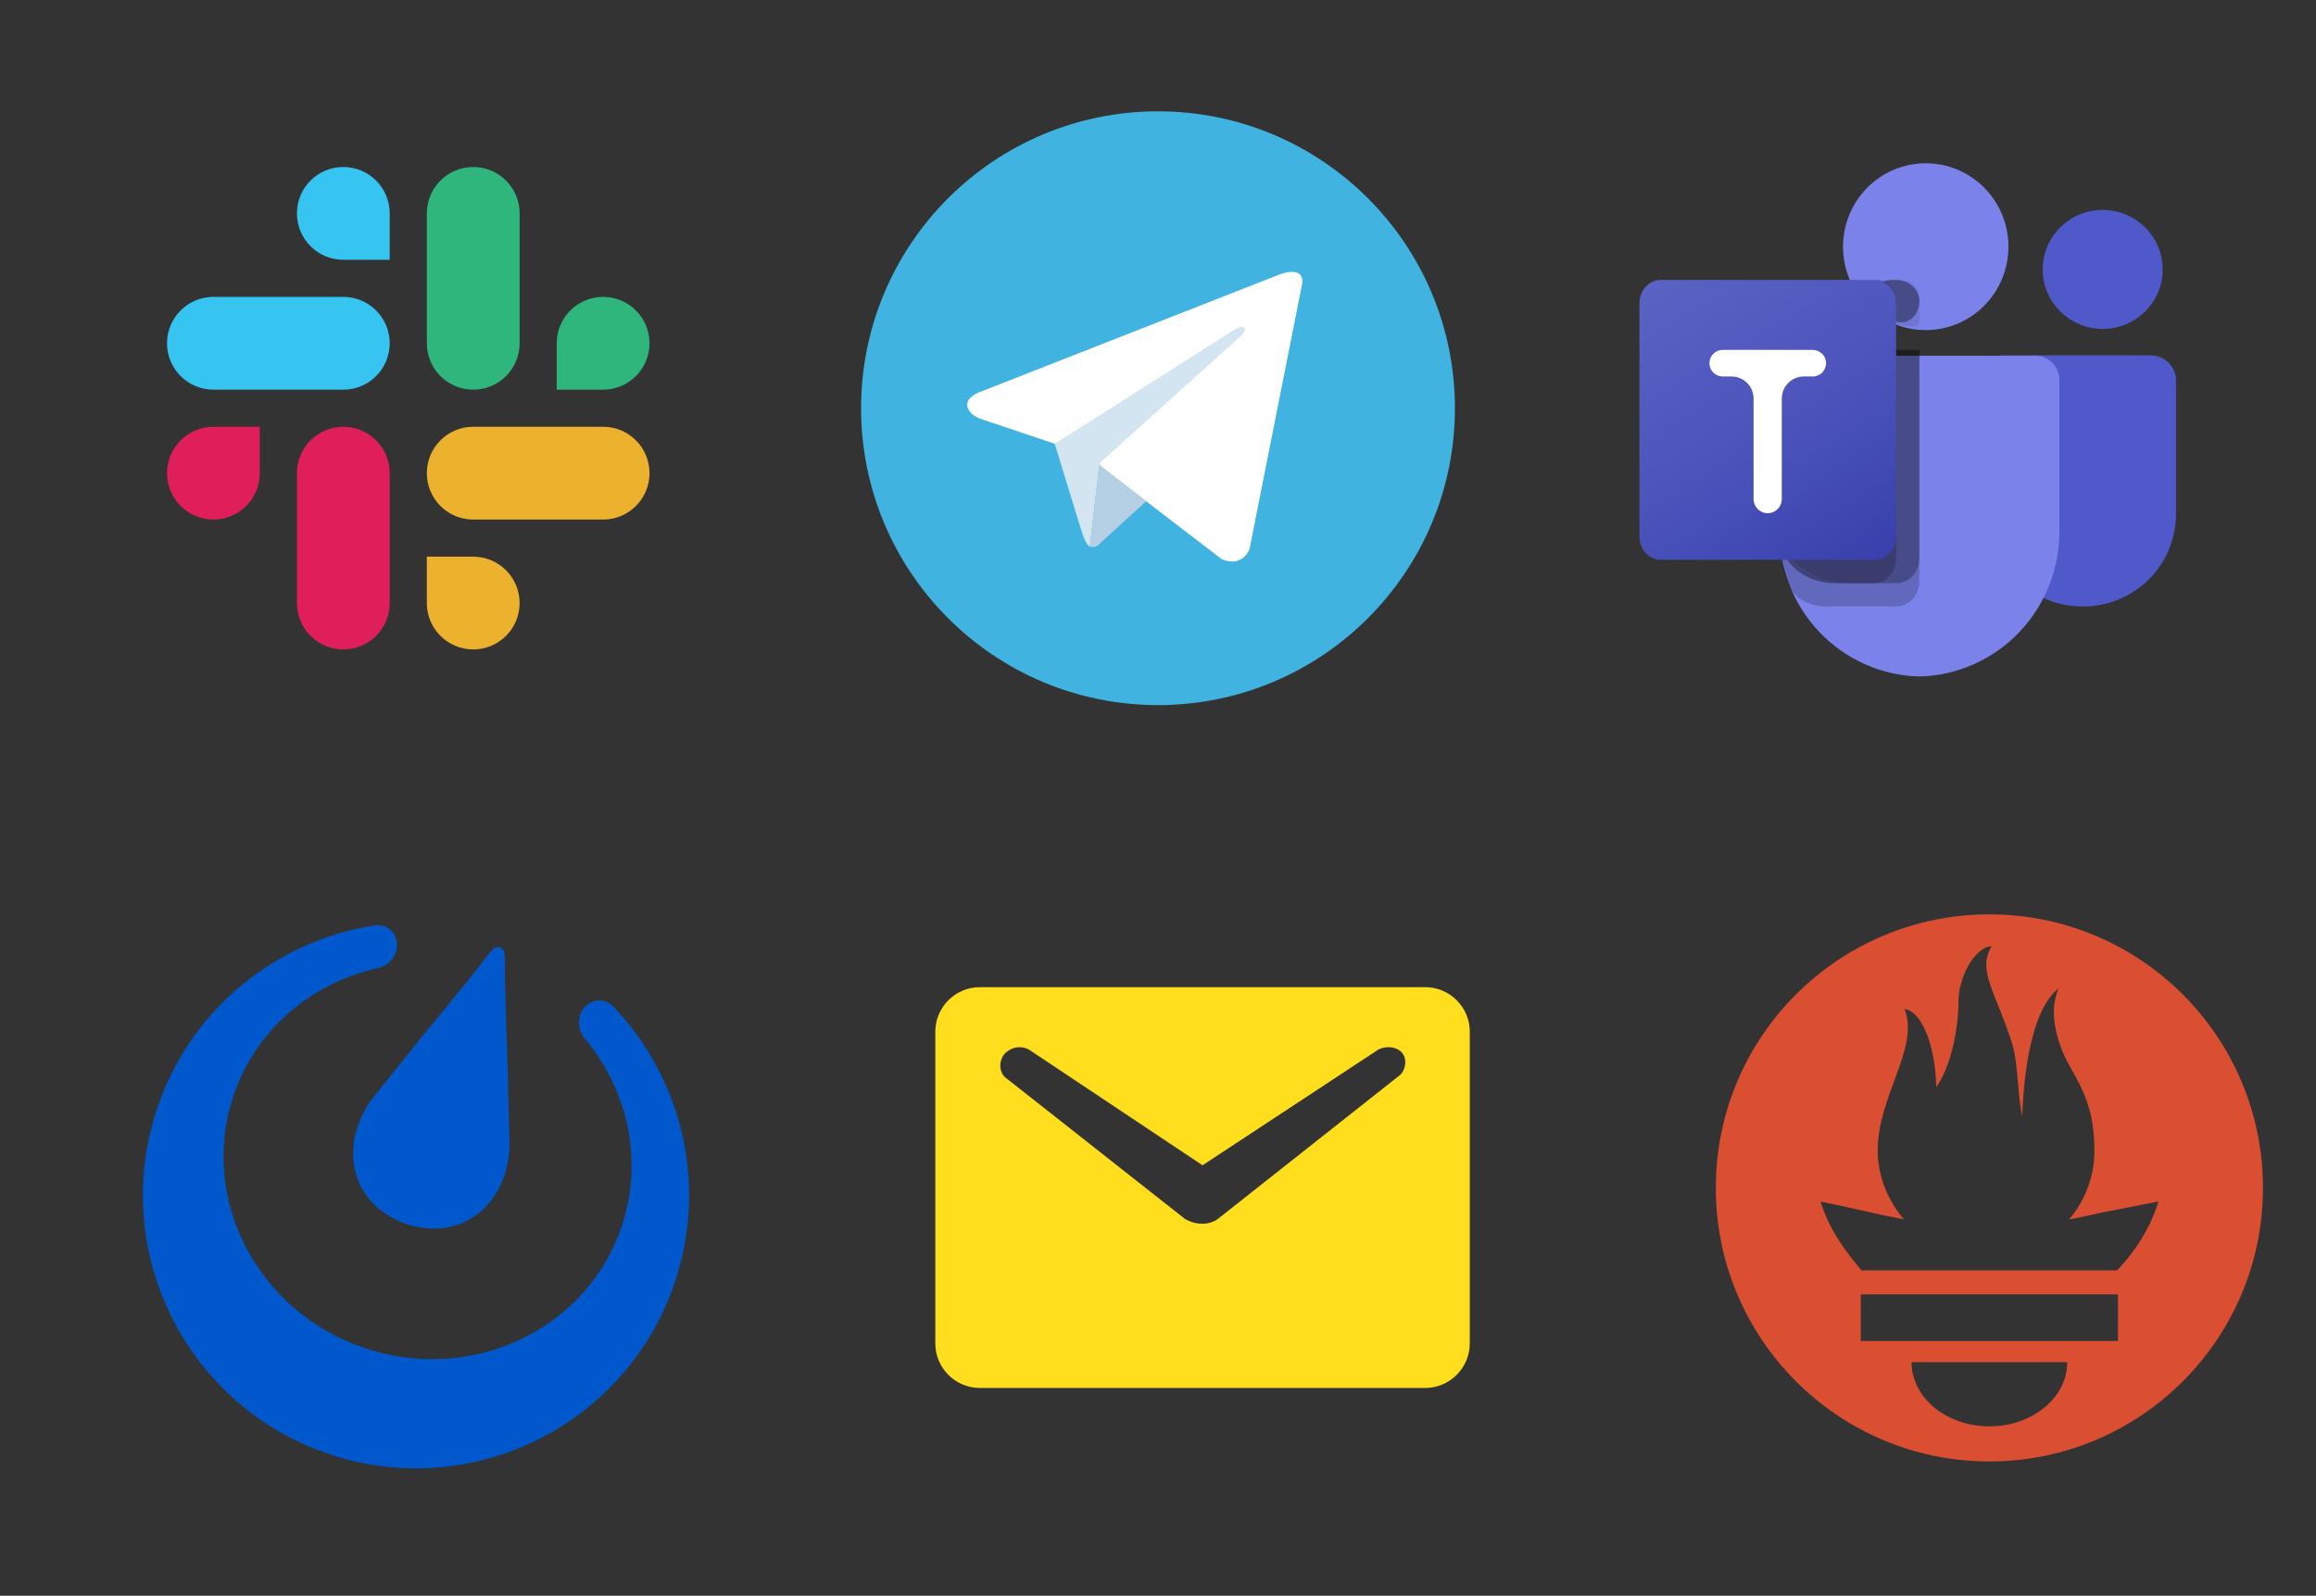 <?xml version="1.0" encoding="UTF-8"?> <svg xmlns="http://www.w3.org/2000/svg" width="312" height="215" viewBox="0 0 312 215" fill="none"><rect x="0" y="0" width="312" height="215" fill="#333333" stroke="none"/><path d="M21.202 149.248C25.75 135.815 37.298 126.732 50.403 124.687C53.048 124.275 54.463 127.293 52.733 129.336V129.336C52.255 129.902 51.592 130.277 50.869 130.439C42.033 132.415 34.502 138.636 31.468 147.599C26.764 161.496 34.649 176.722 49.081 181.608C63.512 186.493 79.025 179.187 83.729 165.291C86.754 156.358 84.575 146.876 78.8 139.944C78.327 139.377 78.031 138.678 77.994 137.94V137.94C77.861 135.258 80.829 133.719 82.68 135.665C91.794 145.249 95.419 159.44 90.884 172.836C84.369 192.078 63.49 202.396 44.249 195.883C25.007 189.368 14.688 168.489 21.202 149.248ZM66.732 127.677C66.92 127.596 67.136 127.578 67.346 127.649C67.551 127.719 67.709 127.86 67.81 128.033L67.83 128.066L67.849 128.105C67.897 128.197 67.938 128.303 67.958 128.433C67.996 128.689 68.013 129.291 68.019 129.907L68.021 130.075C68.023 130.272 68.023 130.466 68.024 130.649V130.802C68.023 131.3 68.019 131.674 68.019 131.674L68.164 137.116L68.377 143.398L68.644 154.315C68.644 154.315 68.644 154.317 68.644 154.321L68.644 154.339C68.644 154.343 68.644 154.347 68.644 154.352L68.644 154.387C68.642 155.01 68.514 159.575 65.276 162.747C61.795 166.158 57.518 165.846 54.735 164.904C51.953 163.962 48.366 161.612 47.672 156.787C47.083 152.687 49.263 149.24 49.93 148.298L49.975 148.236C50.066 148.11 50.119 148.044 50.119 148.044L56.962 139.534L60.948 134.674L64.369 130.438C64.369 130.438 64.872 129.764 65.39 129.101L65.493 128.968C65.666 128.748 65.836 128.535 65.987 128.353L66.074 128.248C66.202 128.096 66.31 127.974 66.386 127.9C66.475 127.814 66.566 127.758 66.655 127.715L66.72 127.682L66.732 127.677Z" fill="#0058CC"></path><path d="M81.251 52.499C84.702 52.499 87.5 49.701 87.5 46.249C87.5 42.798 84.702 40 81.25 40C77.799 40 75 42.798 75 46.25V52.499H81.251ZM63.75 52.499C67.202 52.499 70 49.701 70 46.249V28.75C70 25.298 67.202 22.5 63.75 22.5C60.298 22.5 57.5 25.298 57.5 28.75V46.249C57.5 49.701 60.298 52.499 63.75 52.499Z" fill="#2EB67D"></path><path d="M28.75 57.501C25.298 57.501 22.5 60.299 22.5 63.751C22.5 67.202 25.298 70 28.75 70C32.202 70 35 67.202 35 63.75V57.501H28.75ZM46.25 57.501C42.798 57.501 40 60.299 40 63.751V81.25C40 84.702 42.798 87.5 46.25 87.5C49.702 87.5 52.5 84.702 52.5 81.25V63.751C52.5 60.299 49.702 57.501 46.25 57.501Z" fill="#E01E5A"></path><path d="M57.501 81.251C57.501 84.702 60.299 87.5 63.751 87.5C67.202 87.5 70 84.702 70 81.25C70 77.799 67.202 75 63.75 75H57.501V81.251ZM57.501 63.75C57.501 67.202 60.299 70 63.751 70H81.25C84.702 70 87.5 67.202 87.5 63.75C87.5 60.298 84.702 57.5 81.25 57.5H63.751C60.299 57.5 57.501 60.298 57.501 63.75Z" fill="#ECB22E"></path><path d="M52.499 28.75C52.499 25.298 49.701 22.5 46.249 22.5C42.798 22.5 40 25.298 40 28.75C40 32.202 42.798 35 46.25 35H52.499V28.75ZM52.499 46.25C52.499 42.798 49.701 40 46.249 40H28.75C25.298 40 22.5 42.798 22.5 46.25C22.5 49.702 25.298 52.5 28.75 52.5H46.249C49.701 52.5 52.499 49.702 52.499 46.25Z" fill="#36C5F0"></path><path d="M269.782 47.876H289.728C291.615 47.876 293.143 49.389 293.143 51.257V69.275C293.141 70.91 292.816 72.529 292.185 74.039C291.553 75.549 290.629 76.92 289.464 78.075C288.299 79.231 286.917 80.146 285.396 80.771C283.875 81.395 282.245 81.716 280.599 81.714H280.544C278.898 81.716 277.268 81.395 275.747 80.771C274.226 80.146 272.843 79.231 271.679 78.075C270.514 76.92 269.589 75.549 268.958 74.039C268.327 72.529 268.001 70.91 268 69.275V49.652C268 48.671 268.8 47.876 269.782 47.876ZM283.269 44.314C287.726 44.314 291.345 40.725 291.345 36.303C291.345 31.875 287.726 28.286 283.263 28.286C278.801 28.286 275.182 31.875 275.182 36.303C275.182 40.725 278.801 44.314 283.263 44.314H283.269Z" fill="#5059C9"></path><path d="M259.427 44.471C260.888 44.474 262.336 44.185 263.687 43.621C265.039 43.058 266.267 42.231 267.302 41.188C268.336 40.145 269.158 38.906 269.719 37.542C270.279 36.178 270.569 34.715 270.57 33.238C270.569 31.761 270.28 30.297 269.72 28.932C269.159 27.567 268.337 26.328 267.302 25.284C266.266 24.24 265.037 23.413 263.685 22.849C262.333 22.286 260.884 21.997 259.421 22C257.96 21.999 256.513 22.288 255.162 22.852C253.812 23.416 252.584 24.243 251.55 25.286C250.516 26.329 249.695 27.567 249.134 28.931C248.574 30.295 248.285 31.756 248.283 33.233C248.283 39.44 253.268 44.471 259.421 44.471H259.427ZM274.281 47.929H242.856C242.004 47.95 241.195 48.311 240.607 48.935C240.018 49.558 239.699 50.392 239.719 51.253V71.198C239.605 76.367 241.525 81.371 245.06 85.111C248.594 88.851 253.453 91.02 258.569 91.143C263.686 91.022 268.546 88.853 272.081 85.113C275.616 81.373 277.538 76.368 277.424 71.198V51.253C277.433 50.826 277.36 50.401 277.207 50.003C277.055 49.605 276.826 49.242 276.534 48.933C276.242 48.624 275.893 48.377 275.506 48.204C275.12 48.032 274.703 47.938 274.281 47.929Z" fill="#7B83EB"></path><path opacity="0.1" d="M258.567 47.148C258.569 47.146 258.571 47.147 258.571 47.149V75.375C258.567 76.222 258.263 77.034 257.724 77.632C257.186 78.231 256.457 78.569 255.696 78.572H249.19C244.334 78.572 239.717 75.498 239.715 70.642V70.642V50.501C239.706 50.07 239.773 49.641 239.913 49.239C240.053 48.838 240.263 48.471 240.531 48.159C240.798 47.848 241.118 47.598 241.473 47.425C241.827 47.251 242.209 47.157 242.595 47.148H258.565C258.566 47.148 258.567 47.148 258.567 47.148V47.148Z" fill="black"></path><path opacity="0.2" d="M258.567 47.148C258.566 47.148 258.566 47.149 258.566 47.15V78.384C258.559 79.266 258.226 80.109 257.639 80.733C257.052 81.356 256.257 81.709 255.428 81.714H245.934C243.535 81.714 241.248 80.391 240.621 78.076V78.076C240.022 75.989 239.717 73.82 239.715 71.638V50.636C239.705 50.188 239.779 49.741 239.931 49.323C240.083 48.905 240.312 48.523 240.603 48.198C240.895 47.874 241.244 47.614 241.63 47.433C242.016 47.252 242.431 47.153 242.853 47.143H258.565C258.567 47.143 258.568 47.146 258.567 47.148V47.148Z" fill="black"></path><path opacity="0.2" d="M258.567 47.148C258.566 47.148 258.566 47.149 258.566 47.15V75.188C258.559 76.084 258.226 76.941 257.639 77.574C257.052 78.207 256.257 78.566 255.428 78.572H247.244C243.326 78.572 239.718 75.949 239.715 72.031V72.031V50.692C239.705 50.236 239.779 49.783 239.931 49.358C240.083 48.933 240.312 48.545 240.603 48.215C240.895 47.886 241.244 47.621 241.63 47.437C242.016 47.253 242.431 47.153 242.853 47.143H258.565C258.567 47.143 258.568 47.146 258.567 47.148V47.148Z" fill="black"></path><path opacity="0.2" d="M242.591 47.143C249.682 47.146 255.428 52.895 255.428 59.986V75.188C255.422 76.084 255.117 76.941 254.579 77.574C254.04 78.207 253.313 78.566 252.552 78.572H247.155C243.263 78.572 239.717 75.923 239.715 72.031V72.031V50.692C239.706 50.236 239.773 49.783 239.913 49.358C240.053 48.933 240.262 48.545 240.529 48.215C240.796 47.886 241.116 47.621 241.47 47.437C241.823 47.253 242.205 47.153 242.591 47.143V47.143Z" fill="black"></path><path opacity="0.1" d="M258.571 40.016V43.284C258.571 43.672 258.267 44 257.879 44V44C257.646 44 257.425 43.989 257.187 43.977C255.292 43.844 253.491 43.166 252.045 42.04V42.04C249.928 40.392 251.764 37.714 254.446 37.714H256.041C256.71 37.716 257.351 37.959 257.825 38.389C258.299 38.819 258.567 39.403 258.571 40.012V40.016Z" fill="black"></path><path opacity="0.2" d="M258.571 40.602V40.602C258.571 42.439 256.983 43.926 255.261 43.286C254.427 42.976 253.633 42.573 252.898 42.083V42.083C250.622 40.566 252.244 37.714 254.979 37.714H255.437C256.266 37.718 257.06 38.023 257.647 38.564C258.234 39.105 258.566 39.837 258.571 40.602Z" fill="black"></path><path opacity="0.2" d="M258.571 40.602V40.602C258.571 42.439 256.983 43.926 255.261 43.286C254.427 42.976 253.633 42.573 252.898 42.083V42.083C250.622 40.566 252.244 37.714 254.979 37.714H255.437C256.266 37.718 257.06 38.023 257.647 38.564C258.234 39.105 258.566 39.837 258.571 40.602Z" fill="black"></path><path opacity="0.2" d="M255.429 40.726V40.726C255.429 42.371 253.828 43.534 252.528 42.526C252.222 42.288 251.927 42.028 251.646 41.747C251.399 41.501 251.165 41.239 250.943 40.964C249.799 39.548 251.055 37.714 252.876 37.714V37.714C253.552 37.718 254.199 38.037 254.677 38.601C255.155 39.165 255.425 39.928 255.429 40.726Z" fill="black"></path><path d="M223.739 37.714H252.547C254.14 37.714 255.429 39.123 255.429 40.858V72.285C255.429 72.698 255.354 73.107 255.209 73.489C255.064 73.871 254.852 74.218 254.584 74.51C254.317 74.802 253.999 75.033 253.65 75.191C253.3 75.349 252.925 75.429 252.547 75.429H223.734C223.356 75.429 222.982 75.347 222.633 75.189C222.284 75.031 221.967 74.8 221.7 74.508C221.433 74.216 221.221 73.869 221.076 73.488C220.932 73.106 220.857 72.698 220.857 72.285V40.858C220.857 39.117 222.146 37.714 223.739 37.714Z" fill="url(#paint0_linear_49_181)"></path><path d="M245.998 48.93C245.999 49.919 245.198 50.722 244.208 50.722H243.015C241.368 50.722 240.034 52.056 240.034 53.703V67.242C240.034 68.292 239.183 69.143 238.133 69.143V69.143C237.083 69.143 236.233 68.292 236.233 67.242V53.695C236.233 52.053 234.901 50.722 233.259 50.722H232.075C231.087 50.722 230.286 49.92 230.286 48.932V48.932C230.286 47.944 231.087 47.143 232.075 47.143H244.208C245.196 47.143 245.996 47.943 245.998 48.93V48.93Z" fill="white"></path><path d="M156 15C133.908 15 116 32.908 116 55C116 77.092 133.908 95 156 95C178.092 95 196 77.092 196 55C196 32.908 178.092 15 156 15Z" fill="#40B3E0"></path><path d="M175.464 38.01L168.32 74.031C168.32 74.031 167.32 76.529 164.573 75.33L148.086 62.69L142.091 59.792L131.999 56.395C131.999 56.395 130.45 55.845 130.3 54.646C130.15 53.447 132.049 52.798 132.049 52.798L172.166 37.06C172.166 37.06 175.464 35.611 175.464 38.01Z" fill="white"></path><path d="M146.819 73.626C146.819 73.626 146.337 73.581 145.738 71.682C145.138 69.784 142.091 59.792 142.091 59.792L166.321 44.405C166.321 44.405 167.72 43.555 167.67 44.405C167.67 44.405 167.92 44.554 167.171 45.254C166.421 45.953 148.136 62.39 148.136 62.39" fill="#D2E5F1"></path><path d="M154.407 67.536L147.886 73.482C147.886 73.482 147.376 73.869 146.818 73.626L148.067 62.582" fill="#B5CFE4"></path><path d="M192 133H132C128.7 133 126 135.7 126 139V181C126 184.3 128.7 187 132 187H192C195.3 187 198 184.3 198 181V139C198 135.7 195.3 133 192 133ZM188.4 145L164.1 164.2C162.9 165.1 161.1 165.1 159.6 164.2L135.6 145.3C134.7 144.7 134.4 143.2 135.3 142C136.2 141.1 137.4 140.8 138.6 141.4L162 157L185.7 141.4C186.9 140.8 188.4 141.1 189 142C189.6 142.9 189.3 144.4 188.4 145Z" fill="#FFDF1D"></path><g clip-path="url(#clip0_49_181)"><path d="M268 123.192C247.646 123.192 231.144 139.692 231.144 160.047C231.144 180.401 247.646 196.903 268 196.903C288.355 196.903 304.856 180.401 304.856 160.047C304.856 139.692 288.354 123.192 268 123.192ZM268 192.17C262.209 192.17 257.514 188.302 257.514 183.531H278.487C278.487 188.301 273.792 192.17 268 192.17ZM285.321 180.67H250.678V174.388H285.321V180.67H285.321ZM285.196 171.155H250.777C250.663 171.023 250.546 170.893 250.435 170.759C246.889 166.454 246.054 164.206 245.243 161.915C245.229 161.84 249.543 162.796 252.601 163.484C252.601 163.484 254.175 163.849 256.477 164.268C254.267 161.678 252.955 158.386 252.955 155.021C252.955 147.633 258.622 141.177 256.577 135.959C258.567 136.121 260.695 140.158 260.839 146.47C262.954 143.547 263.839 138.209 263.839 134.936C263.839 131.548 266.072 127.612 268.305 127.477C266.315 130.758 268.821 133.571 271.049 140.549C271.885 143.17 271.779 147.581 272.424 150.379C272.638 144.569 273.637 136.091 277.323 133.165C275.697 136.85 277.563 141.462 278.84 143.68C280.9 147.257 282.149 149.967 282.149 155.093C282.149 158.53 280.88 161.765 278.739 164.295C281.173 163.838 282.854 163.427 282.854 163.427L290.757 161.884C290.758 161.884 289.609 166.607 285.196 171.155Z" fill="#DA4E31"></path></g><defs><linearGradient id="paint0_linear_49_181" x1="226.861" y1="35.262" x2="252.493" y2="75.951" gradientUnits="userSpaceOnUse"><stop stop-color="#5A62C3"></stop><stop offset="0.5" stop-color="#4D55BD"></stop><stop offset="1" stop-color="#3940AB"></stop></linearGradient><clipPath id="clip0_49_181"><rect width="74" height="74" fill="white" transform="translate(231 123)"></rect></clipPath></defs></svg> 